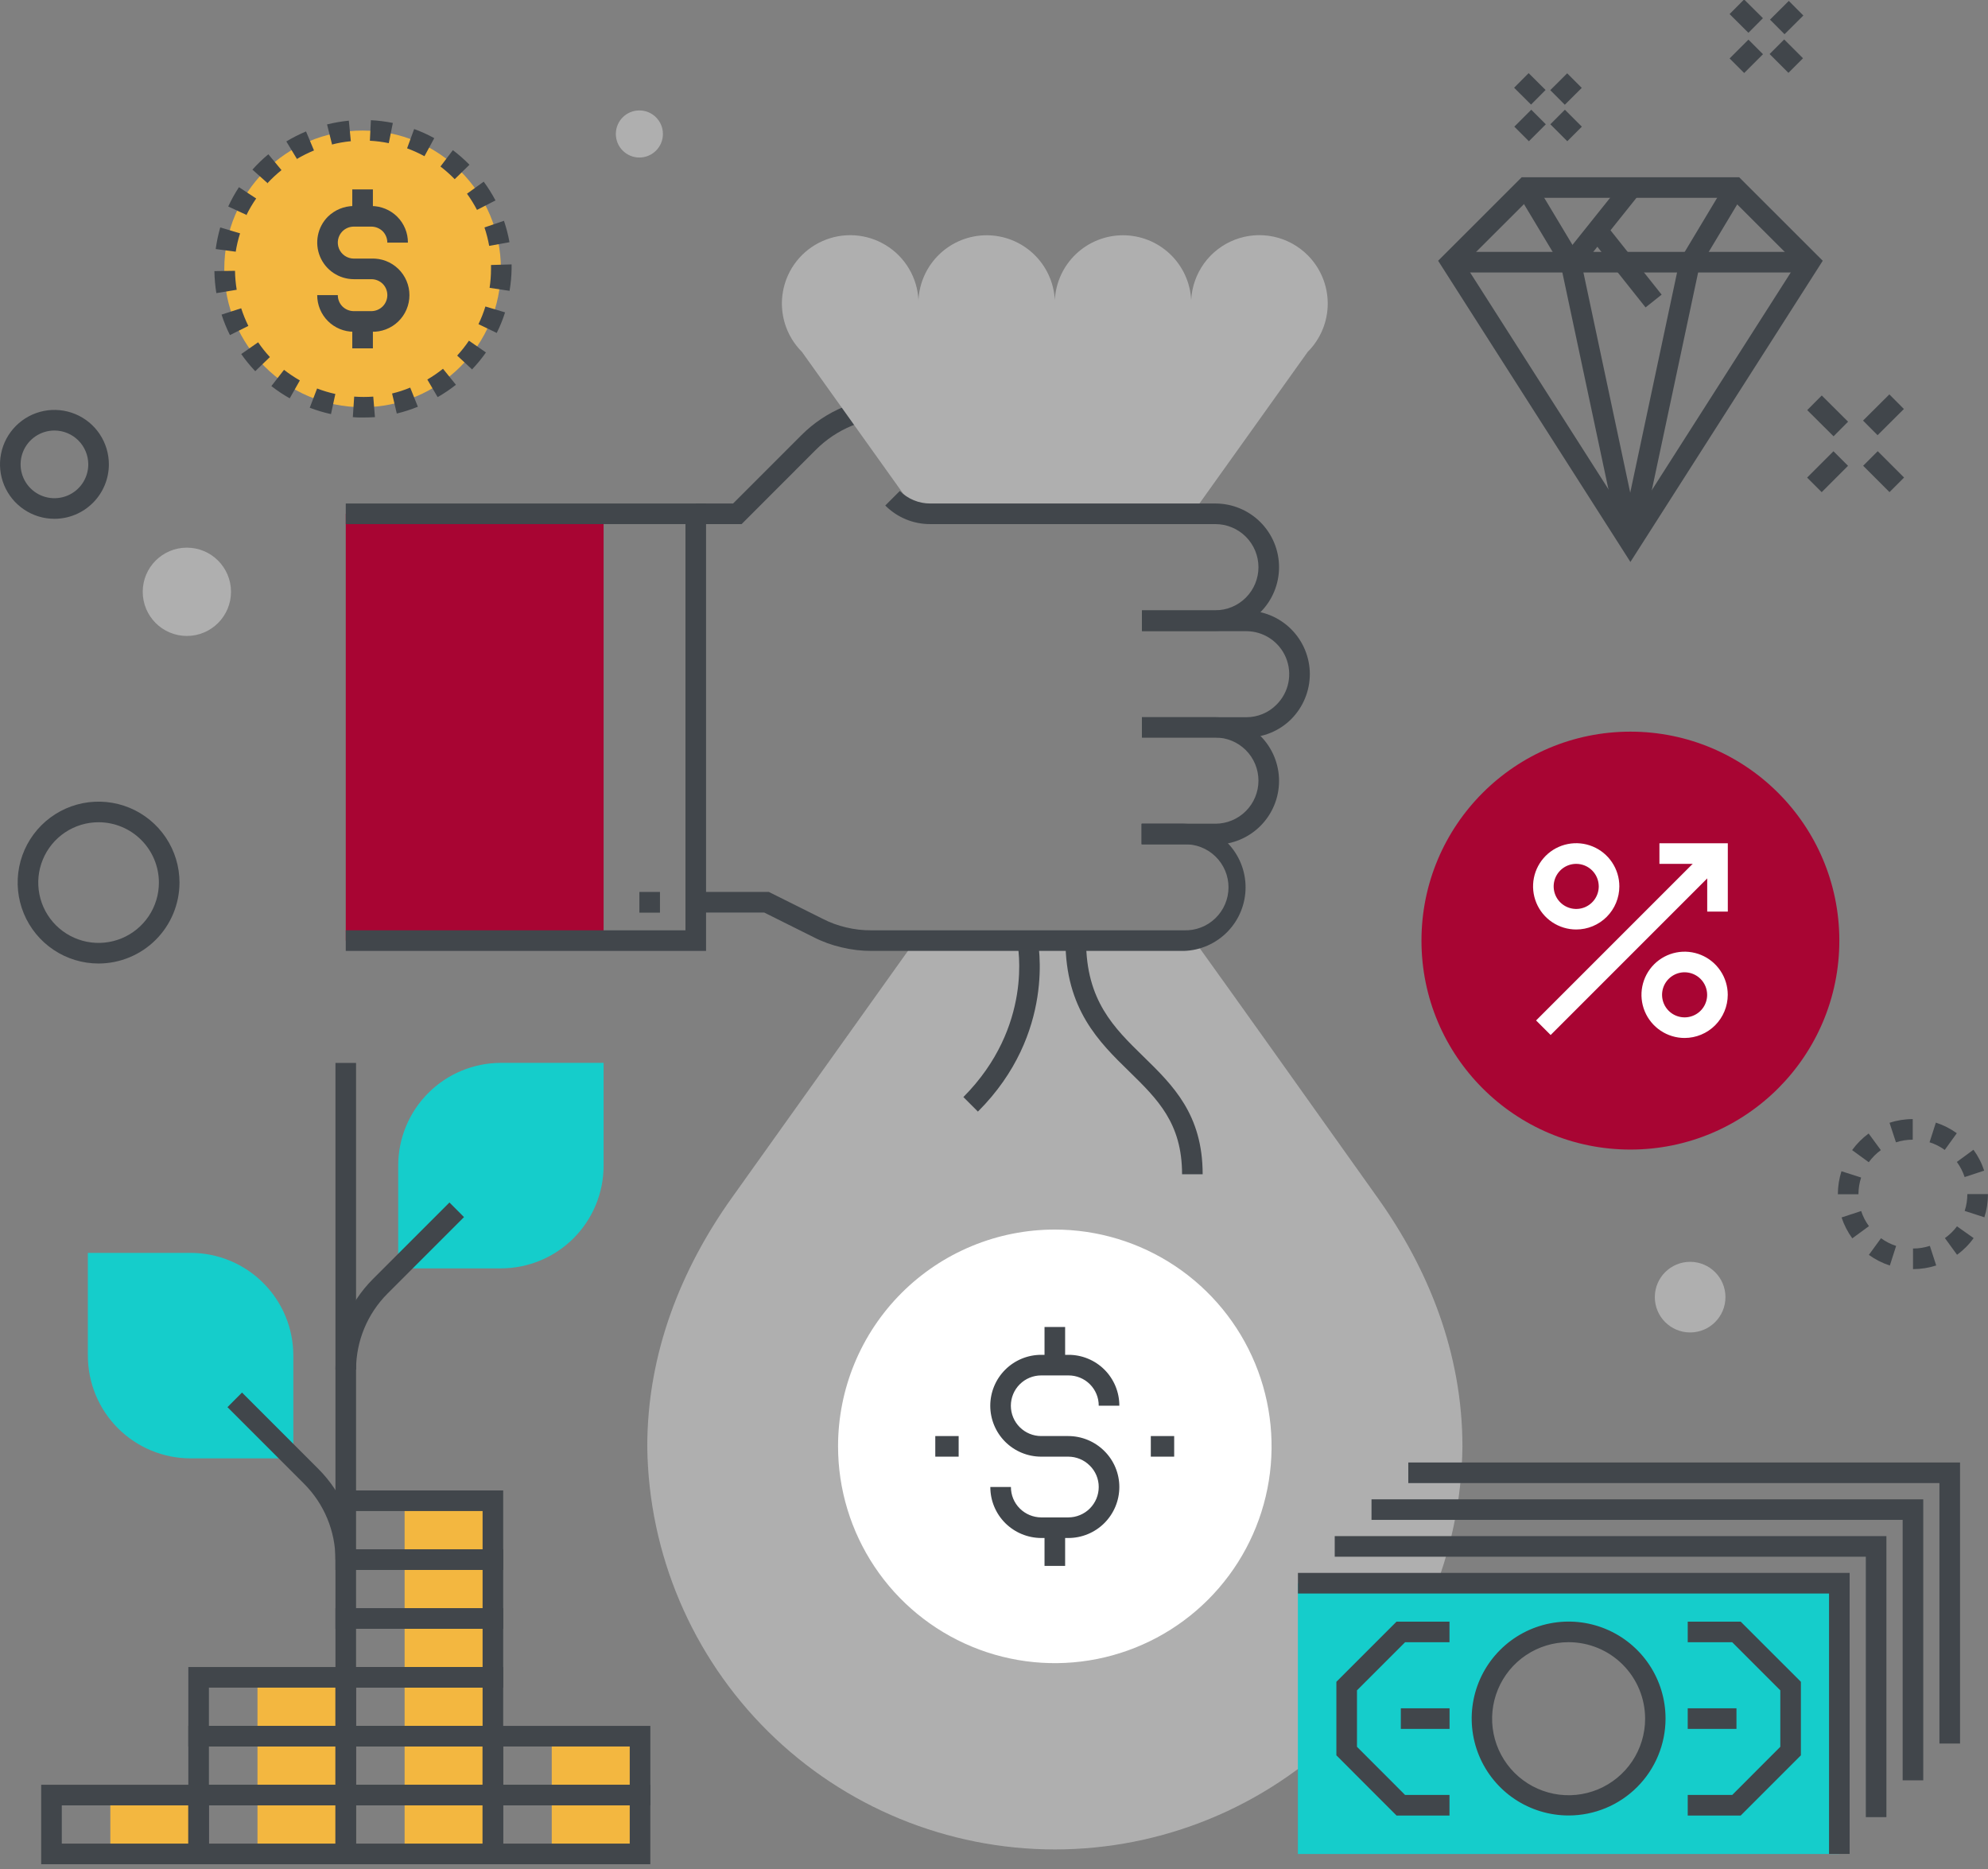 <svg width="150" height="141" viewBox="0 0 150 141" fill="none" xmlns="http://www.w3.org/2000/svg">
<rect x="0" y="0" width="150" height="141" fill="#808080" stroke="none"/>
<g clip-path="url(#clip0_33:10318)">
<path d="M90.127 70.984H69.043L55.197 90.394C51.405 95.722 48.838 102.072 48.838 109.137C48.935 117.23 52.218 124.958 57.975 130.646C63.732 136.334 71.499 139.524 79.591 139.524C87.684 139.524 95.451 136.334 101.208 130.646C106.965 124.958 110.248 117.23 110.345 109.137C110.345 102.055 107.756 95.713 103.968 90.394C98.018 82.027 93.537 75.726 90.127 70.984Z" fill="#AFAFAF"/>
<path d="M63.234 109.115C63.234 112.35 64.194 115.512 65.991 118.201C67.788 120.891 70.342 122.987 73.331 124.225C76.319 125.463 79.607 125.787 82.78 125.156C85.952 124.525 88.867 122.967 91.154 120.68C93.441 118.392 94.999 115.478 95.63 112.306C96.261 109.133 95.937 105.845 94.699 102.856C93.461 99.868 91.365 97.314 88.675 95.516C85.986 93.719 82.824 92.76 79.589 92.76C77.441 92.759 75.314 93.181 73.329 94.003C71.344 94.824 69.541 96.029 68.022 97.548C66.503 99.067 65.298 100.87 64.477 102.855C63.655 104.84 63.233 106.967 63.234 109.115Z" fill="white"/>
<path d="M80.606 116.029H78.559C77.544 116.024 76.572 115.62 75.851 114.906C75.492 114.548 75.208 114.123 75.014 113.655C74.82 113.187 74.722 112.686 74.723 112.179H76.277C76.276 112.481 76.334 112.78 76.449 113.059C76.564 113.338 76.734 113.591 76.948 113.804C77.376 114.23 77.955 114.471 78.559 114.475H80.606C80.908 114.475 81.207 114.416 81.485 114.3C81.764 114.185 82.017 114.016 82.23 113.803C82.443 113.589 82.612 113.336 82.728 113.058C82.843 112.779 82.902 112.481 82.902 112.179C82.903 111.879 82.843 111.582 82.727 111.305C82.611 111.028 82.442 110.777 82.227 110.567C81.798 110.136 81.215 109.894 80.606 109.892H78.559C77.541 109.892 76.564 109.487 75.843 108.767C75.123 108.047 74.718 107.07 74.718 106.051C74.718 105.032 75.123 104.055 75.843 103.335C76.564 102.615 77.541 102.21 78.559 102.21H80.606C81.112 102.207 81.613 102.304 82.08 102.496C82.548 102.687 82.973 102.97 83.331 103.326C83.689 103.683 83.972 104.107 84.166 104.574C84.359 105.041 84.458 105.541 84.457 106.047H82.902C82.904 105.745 82.845 105.447 82.73 105.169C82.615 104.89 82.445 104.638 82.232 104.425C82.018 104.213 81.764 104.045 81.486 103.932C81.207 103.818 80.908 103.761 80.606 103.764H78.559C77.953 103.764 77.371 104.005 76.942 104.434C76.513 104.863 76.272 105.445 76.272 106.051C76.272 106.658 76.513 107.239 76.942 107.668C77.371 108.097 77.953 108.338 78.559 108.338H80.606C81.624 108.34 82.599 108.744 83.32 109.461C83.68 109.816 83.966 110.24 84.161 110.706C84.356 111.173 84.457 111.673 84.457 112.179C84.457 113.2 84.051 114.179 83.329 114.902C82.607 115.624 81.628 116.029 80.606 116.029Z" fill="#41464B"/>
<path d="M80.367 100.11H78.812V102.987H80.367V100.11Z" fill="#41464B"/>
<path d="M80.367 115.256H78.812V118.134H80.367V115.256Z" fill="#41464B"/>
<path d="M72.333 108.338H70.57V109.892H72.333V108.338Z" fill="#41464B"/>
<path d="M88.595 108.338H86.832V109.892H88.595V108.338Z" fill="#41464B"/>
<path d="M73.786 83.861L72.689 82.764C77.987 77.436 76.81 71.361 76.757 71.108L78.275 70.788C78.337 71.09 79.701 77.955 73.786 83.861Z" fill="#41464B"/>
<path d="M90.744 88.586H89.19C89.19 84.727 87.334 82.92 85.193 80.824C82.942 78.63 80.393 76.143 80.393 70.961H81.947C81.947 75.486 84.052 77.538 86.277 79.709C88.502 81.881 90.744 84.07 90.744 88.586Z" fill="#41464B"/>
<path d="M94.026 55.641H86.162V54.109H94.026C94.453 54.111 94.876 54.028 95.27 53.864C95.665 53.7 96.022 53.459 96.322 53.154C96.777 52.701 97.087 52.123 97.212 51.493C97.338 50.863 97.274 50.21 97.028 49.617C96.782 49.024 96.365 48.517 95.831 48.161C95.296 47.805 94.668 47.615 94.026 47.617H86.162V46.063H94.026C94.657 46.062 95.281 46.186 95.864 46.427C96.447 46.668 96.977 47.021 97.423 47.467C97.869 47.913 98.223 48.442 98.465 49.025C98.706 49.608 98.831 50.232 98.831 50.863C98.826 52.135 98.321 53.354 97.423 54.256C96.977 54.7 96.447 55.051 95.863 55.289C95.28 55.527 94.656 55.646 94.026 55.641Z" fill="#41464B"/>
<path d="M91.704 63.696H86.162V62.142H91.704C92.566 62.142 93.392 61.8 94.002 61.19C94.612 60.581 94.954 59.754 94.954 58.892C94.954 58.03 94.612 57.203 94.002 56.593C93.392 55.984 92.566 55.641 91.704 55.641H86.162V54.109H91.704C92.978 54.109 94.2 54.615 95.101 55.516C96.002 56.417 96.508 57.64 96.508 58.914C96.508 60.188 96.002 61.41 95.101 62.311C94.2 63.212 92.978 63.719 91.704 63.719V63.696Z" fill="#41464B"/>
<path d="M89.368 71.738H65.788C65.02 71.743 64.255 71.653 63.51 71.472C62.765 71.303 62.044 71.04 61.365 70.69L57.661 68.843H52.497V67.289H58.012L62.053 69.305C62.616 69.597 63.212 69.818 63.83 69.962C64.457 70.115 65.102 70.189 65.748 70.184H89.328C89.764 70.2 90.199 70.128 90.606 69.973C91.014 69.817 91.386 69.581 91.7 69.278C92.014 68.975 92.264 68.612 92.435 68.21C92.606 67.809 92.694 67.377 92.694 66.94C92.694 66.504 92.606 66.072 92.435 65.67C92.264 65.269 92.014 64.906 91.7 64.603C91.386 64.3 91.014 64.064 90.606 63.908C90.199 63.752 89.764 63.68 89.328 63.696H86.122V62.142H89.328C90.575 62.18 91.758 62.702 92.627 63.598C93.496 64.494 93.982 65.692 93.982 66.94C93.982 68.188 93.496 69.387 92.627 70.283C91.758 71.178 90.575 71.701 89.328 71.738H89.368Z" fill="#41464B"/>
<path d="M45.543 38.762H26.089V70.961H45.543V38.762Z" fill="#A80533"/>
<path d="M55.956 39.539H52.497V37.985H55.312L60.472 32.825C61.388 31.909 62.474 31.183 63.671 30.689C64.867 30.194 66.15 29.941 67.444 29.943H70.322V31.497H67.444C66.353 31.494 65.273 31.707 64.265 32.123C63.257 32.539 62.34 33.151 61.569 33.922L55.956 39.539Z" fill="#41464B"/>
<path d="M98.671 19.255C97.966 18.548 97.071 18.061 96.095 17.854C95.119 17.646 94.104 17.726 93.173 18.084C92.242 18.443 91.434 19.064 90.85 19.872C90.265 20.681 89.927 21.642 89.878 22.638C89.811 21.319 89.24 20.076 88.282 19.166C87.325 18.256 86.054 17.749 84.734 17.749C83.413 17.749 82.142 18.256 81.185 19.166C80.228 20.076 79.656 21.319 79.589 22.638C79.522 21.319 78.951 20.076 77.993 19.166C77.036 18.256 75.766 17.749 74.445 17.749C73.124 17.749 71.853 18.256 70.896 19.166C69.939 20.076 69.367 21.319 69.3 22.638C69.258 21.802 69.013 20.989 68.586 20.27C68.159 19.549 67.564 18.944 66.85 18.506C66.138 18.068 65.328 17.81 64.493 17.754C63.658 17.699 62.822 17.847 62.057 18.187C61.292 18.527 60.622 19.048 60.103 19.705C59.585 20.362 59.234 21.136 59.082 21.959C58.929 22.782 58.98 23.629 59.228 24.429C59.476 25.228 59.916 25.955 60.508 26.546L69.229 38.758H89.949L98.671 26.546C99.149 26.067 99.529 25.499 99.788 24.873C100.047 24.248 100.181 23.578 100.181 22.9C100.181 22.223 100.047 21.553 99.788 20.927C99.529 20.302 99.149 19.733 98.671 19.255Z" fill="#AFAFAF"/>
<path d="M91.703 47.595H86.162V46.04H91.703C92.566 46.04 93.392 45.698 94.002 45.088C94.611 44.479 94.954 43.652 94.954 42.79C94.954 41.928 94.611 41.101 94.002 40.491C93.392 39.882 92.566 39.539 91.703 39.539H70.193C69.562 39.542 68.937 39.42 68.353 39.179C67.77 38.938 67.241 38.584 66.796 38.136L67.893 37.039C68.195 37.34 68.554 37.579 68.949 37.741C69.343 37.904 69.766 37.986 70.193 37.985H91.703C92.978 37.985 94.2 38.491 95.101 39.392C96.002 40.294 96.508 41.516 96.508 42.79C96.508 44.064 96.002 45.286 95.101 46.187C94.2 47.088 92.978 47.595 91.703 47.595Z" fill="#41464B"/>
<path d="M53.274 71.738H26.089V70.184H51.72V39.539H26.089V37.985H53.274V71.738Z" fill="#41464B"/>
<path d="M49.797 67.289H48.243V68.852H49.797V67.289Z" fill="#41464B"/>
<path d="M123.019 86.725C131.725 86.725 138.783 79.668 138.783 70.961C138.783 62.255 131.725 55.197 123.019 55.197C114.312 55.197 107.254 62.255 107.254 70.961C107.254 79.668 114.312 86.725 123.019 86.725Z" fill="#A80533"/>
<path d="M129.039 63.846L115.901 76.984L117 78.083L130.138 64.945L129.039 63.846Z" fill="white"/>
<path d="M127.108 78.306C126.465 78.306 125.835 78.115 125.3 77.757C124.765 77.4 124.348 76.891 124.101 76.297C123.855 75.702 123.79 75.047 123.916 74.416C124.042 73.785 124.352 73.205 124.807 72.749C125.262 72.294 125.842 71.984 126.473 71.859C127.105 71.733 127.759 71.798 128.354 72.044C128.949 72.29 129.457 72.707 129.815 73.243C130.173 73.778 130.364 74.407 130.364 75.051C130.362 75.914 130.019 76.741 129.409 77.352C128.799 77.962 127.971 78.305 127.108 78.306ZM127.108 73.35C126.772 73.35 126.443 73.45 126.164 73.637C125.884 73.824 125.666 74.09 125.537 74.4C125.408 74.711 125.375 75.053 125.44 75.383C125.506 75.713 125.668 76.016 125.906 76.254C126.144 76.492 126.447 76.654 126.777 76.719C127.107 76.785 127.449 76.751 127.759 76.622C128.07 76.494 128.336 76.276 128.523 75.996C128.71 75.716 128.809 75.388 128.809 75.051C128.808 74.6 128.629 74.168 128.31 73.85C127.991 73.531 127.559 73.352 127.108 73.35Z" fill="white"/>
<path d="M118.929 70.122C118.285 70.122 117.656 69.931 117.12 69.573C116.585 69.216 116.168 68.707 115.922 68.113C115.675 67.518 115.611 66.863 115.736 66.232C115.862 65.601 116.172 65.021 116.627 64.565C117.082 64.11 117.662 63.8 118.294 63.675C118.925 63.549 119.58 63.614 120.174 63.86C120.769 64.106 121.278 64.523 121.635 65.059C121.993 65.594 122.184 66.223 122.184 66.867C122.184 67.73 121.841 68.558 121.23 69.169C120.62 69.779 119.792 70.122 118.929 70.122ZM118.929 65.171C118.592 65.171 118.263 65.271 117.983 65.458C117.704 65.645 117.486 65.911 117.357 66.222C117.229 66.533 117.195 66.875 117.261 67.205C117.327 67.535 117.489 67.838 117.728 68.076C117.966 68.313 118.27 68.475 118.6 68.54C118.93 68.605 119.272 68.571 119.583 68.442C119.893 68.312 120.159 68.093 120.345 67.813C120.531 67.533 120.63 67.204 120.63 66.867C120.628 66.417 120.449 65.985 120.13 65.667C119.811 65.349 119.379 65.171 118.929 65.171Z" fill="white"/>
<path d="M130.368 68.772H128.814V65.171H125.208V63.617H130.368V68.772Z" fill="white"/>
<path d="M27.359 30.72C33.122 30.72 37.794 26.048 37.794 20.285C37.794 14.521 33.122 9.849 27.359 9.849C21.596 9.849 16.923 14.521 16.923 20.285C16.923 26.048 21.596 30.72 27.359 30.72Z" fill="#F3B740"/>
<path d="M28.02 25.027H26.688C26.326 25.027 25.967 24.956 25.633 24.817C25.298 24.678 24.994 24.474 24.738 24.218C24.483 23.961 24.28 23.657 24.142 23.322C24.004 22.987 23.934 22.628 23.935 22.265H25.489C25.488 22.424 25.519 22.582 25.579 22.729C25.639 22.876 25.728 23.01 25.84 23.122C26.067 23.344 26.371 23.47 26.688 23.473H28.02C28.342 23.471 28.65 23.341 28.878 23.113C29.101 22.887 29.226 22.581 29.226 22.263C29.226 21.945 29.101 21.64 28.878 21.413C28.649 21.188 28.341 21.062 28.02 21.062H26.688C26.143 21.059 25.611 20.896 25.158 20.591C24.706 20.287 24.353 19.856 24.145 19.352C23.937 18.849 23.882 18.294 23.988 17.759C24.093 17.225 24.355 16.733 24.739 16.346C25.26 15.836 25.959 15.547 26.688 15.542H28.02C28.748 15.544 29.447 15.831 29.965 16.341C30.224 16.598 30.43 16.904 30.569 17.241C30.709 17.578 30.78 17.94 30.778 18.304H29.224C29.226 17.982 29.099 17.672 28.873 17.443C28.644 17.222 28.339 17.098 28.02 17.096H26.688C26.368 17.098 26.062 17.226 25.836 17.452C25.669 17.621 25.556 17.835 25.51 18.069C25.465 18.302 25.489 18.543 25.58 18.763C25.671 18.982 25.825 19.17 26.022 19.302C26.219 19.435 26.451 19.506 26.688 19.508H28.02C28.392 19.493 28.763 19.553 29.111 19.685C29.459 19.817 29.776 20.018 30.045 20.276C30.313 20.534 30.526 20.843 30.672 21.185C30.818 21.527 30.893 21.895 30.893 22.268C30.893 22.64 30.818 23.008 30.672 23.35C30.526 23.692 30.313 24.002 30.045 24.259C29.776 24.517 29.459 24.718 29.111 24.85C28.763 24.982 28.392 25.042 28.02 25.027Z" fill="#41464B"/>
<path d="M28.136 14.29H26.581V16.319H28.136V14.29Z" fill="#41464B"/>
<path d="M28.136 24.25H26.581V26.28H28.136V24.25Z" fill="#41464B"/>
<path d="M27.372 31.497C27.119 31.497 26.87 31.497 26.622 31.471L26.724 29.921C27.203 29.956 27.684 29.956 28.163 29.921L28.291 31.471C27.974 31.488 27.668 31.497 27.372 31.497ZM24.974 31.24C24.428 31.12 23.893 30.96 23.371 30.76L23.926 29.308C24.374 29.481 24.834 29.619 25.303 29.721L24.974 31.24ZM29.939 31.2L29.584 29.686C30.05 29.574 30.508 29.426 30.951 29.241L31.529 30.685C31.008 30.897 30.472 31.069 29.925 31.2H29.939ZM21.861 30.05C21.376 29.778 20.913 29.469 20.476 29.126L21.43 27.9C21.809 28.195 22.209 28.462 22.625 28.7L21.861 30.05ZM33.025 29.965L32.243 28.633C32.656 28.39 33.051 28.119 33.425 27.82L34.401 29.028C33.962 29.375 33.498 29.688 33.012 29.965H33.025ZM19.259 28.003C18.875 27.599 18.522 27.167 18.202 26.71L19.477 25.822C19.743 26.216 20.04 26.589 20.365 26.937L19.259 28.003ZM35.636 27.883L34.495 26.826C34.818 26.473 35.114 26.098 35.383 25.702L36.666 26.59C36.345 27.047 35.99 27.479 35.605 27.883H35.636ZM17.35 25.28C17.1 24.782 16.889 24.266 16.719 23.735L18.198 23.256C18.345 23.712 18.526 24.158 18.739 24.588L17.35 25.28ZM37.505 25.13L36.102 24.454C36.31 24.024 36.485 23.579 36.626 23.122L38.109 23.566C37.939 24.103 37.726 24.626 37.474 25.13H37.505ZM16.324 22.114C16.235 21.565 16.186 21.01 16.177 20.453L17.732 20.431C17.739 20.91 17.782 21.388 17.86 21.861L16.324 22.114ZM38.478 21.946L36.942 21.715C37.013 21.241 37.048 20.763 37.048 20.285C37.048 20.187 37.048 20.089 37.048 19.992L38.602 19.947C38.602 20.058 38.602 20.169 38.602 20.285C38.593 20.841 38.541 21.397 38.447 21.946H38.478ZM17.816 18.992L16.275 18.788C16.351 18.238 16.465 17.693 16.617 17.159L18.113 17.603C17.969 18.057 17.859 18.522 17.785 18.992H17.816ZM36.91 18.549C36.826 18.077 36.707 17.613 36.555 17.159L38.025 16.657C38.204 17.185 38.343 17.725 38.443 18.273L36.91 18.549ZM18.633 16.23L17.221 15.578C17.454 15.073 17.724 14.586 18.029 14.121L19.33 14.974C19.049 15.377 18.8 15.802 18.584 16.244L18.633 16.23ZM35.991 15.835C35.769 15.411 35.517 15.003 35.236 14.614L36.498 13.704C36.828 14.154 37.124 14.627 37.386 15.12L35.991 15.835ZM20.205 13.832L19.046 12.798C19.417 12.382 19.819 11.994 20.249 11.639L21.239 12.833C20.854 13.144 20.492 13.482 20.156 13.846L20.205 13.832ZM34.308 13.517C33.974 13.174 33.614 12.854 33.234 12.562L34.171 11.328C34.615 11.664 35.033 12.032 35.423 12.429L34.308 13.517ZM22.412 12.003L21.604 10.671C22.081 10.384 22.578 10.132 23.091 9.916L23.691 11.35C23.232 11.539 22.788 11.761 22.363 12.016L22.412 12.003ZM32.026 11.785C31.605 11.555 31.167 11.356 30.716 11.19L31.249 9.734C31.772 9.924 32.279 10.154 32.767 10.422L32.026 11.785ZM25.054 10.897L24.677 9.387C25.217 9.253 25.766 9.158 26.32 9.103L26.471 10.653C25.976 10.699 25.485 10.787 25.005 10.915L25.054 10.897ZM29.335 10.8C28.865 10.704 28.388 10.643 27.909 10.617L27.985 9.068C28.541 9.095 29.095 9.165 29.641 9.276L29.335 10.8Z" fill="#41464B"/>
<path d="M14.987 135.421H8.326V139.862H14.987V135.421Z" fill="#F3B740"/>
<path d="M26.089 126.54H19.428V139.862H26.089V126.54Z" fill="#F3B740"/>
<path d="M37.19 113.218H30.529V139.862H37.19V113.218Z" fill="#F3B740"/>
<path d="M48.292 130.981H41.631V139.862H48.292V130.981Z" fill="#F3B740"/>
<path d="M37.967 140.639H25.311V134.644H37.967V140.639ZM26.866 139.085H36.413V136.199H26.866V139.085Z" fill="#41464B"/>
<path d="M37.967 136.199H25.311V130.204H37.967V136.199ZM26.866 134.644H36.413V131.758H26.866V134.644Z" fill="#41464B"/>
<path d="M37.967 131.758H25.311V125.763H37.967V131.758ZM26.866 130.204H36.413V127.317H26.866V130.204Z" fill="#41464B"/>
<path d="M37.967 127.317H25.311V121.322H37.967V127.317ZM26.866 125.763H36.413V122.877H26.866V125.763Z" fill="#41464B"/>
<path d="M37.967 122.877H25.311V116.882H37.967V122.877ZM26.866 121.322H36.413V118.436H26.866V121.322Z" fill="#41464B"/>
<path d="M37.967 118.436H25.311V112.441H37.967V118.436ZM26.866 116.882H36.413V113.995H26.866V116.882Z" fill="#41464B"/>
<path d="M26.866 140.639H14.21V134.644H26.866V140.639ZM15.764 139.085H25.311V136.199H15.764V139.085Z" fill="#41464B"/>
<path d="M26.866 136.199H14.21V130.204H26.866V136.199ZM15.764 134.644H25.311V131.758H15.764V134.644Z" fill="#41464B"/>
<path d="M26.866 131.758H14.21V125.763H26.866V131.758ZM15.764 130.204H25.311V127.317H15.764V130.204Z" fill="#41464B"/>
<path d="M49.069 140.639H36.413V134.644H49.069V140.639ZM37.967 139.085H47.515V136.199H37.967V139.085Z" fill="#41464B"/>
<path d="M49.069 136.199H36.413V130.204H49.069V136.199ZM37.967 134.644H47.515V131.758H37.967V134.644Z" fill="#41464B"/>
<path d="M15.764 140.639H3.108V134.644H15.764V140.639ZM4.663 139.085H14.21V136.199H4.663V139.085Z" fill="#41464B"/>
<path d="M26.866 80.189H25.311V113.223H26.866V80.189Z" fill="#41464B"/>
<path d="M45.543 80.184H37.794C35.739 80.186 33.768 81.003 32.315 82.457C30.862 83.911 30.045 85.882 30.045 87.938V95.687H37.794C39.849 95.687 41.82 94.87 43.274 93.417C44.727 91.964 45.543 89.993 45.543 87.938V80.184Z" fill="#15CDCB"/>
<path d="M26.866 103.32H25.311C25.311 102.052 25.56 100.795 26.045 99.623C26.531 98.451 27.243 97.387 28.14 96.49L33.913 90.718L35.01 91.819L29.237 97.592C27.72 99.112 26.867 101.172 26.866 103.32Z" fill="#41464B"/>
<path d="M6.63 94.519H14.383C15.401 94.519 16.409 94.719 17.35 95.109C18.29 95.499 19.145 96.07 19.864 96.79C20.584 97.51 21.154 98.365 21.544 99.305C21.933 100.246 22.133 101.254 22.132 102.272V110.021H14.383C12.328 110.021 10.356 109.205 8.902 107.752C7.448 106.299 6.631 104.328 6.63 102.272V94.519Z" fill="#15CDCB"/>
<path d="M26.866 117.659H25.312C25.312 116.595 25.102 115.541 24.694 114.558C24.286 113.575 23.689 112.682 22.936 111.93L17.163 106.158L18.26 105.056L24.033 110.829C25.841 112.643 26.858 115.098 26.861 117.659H26.866Z" fill="#41464B"/>
<path d="M97.929 119.44V139.866H138.783V119.44H97.929ZM118.356 136.185C117.063 136.185 115.799 135.802 114.725 135.084C113.65 134.365 112.812 133.344 112.317 132.15C111.822 130.956 111.693 129.641 111.945 128.373C112.197 127.105 112.82 125.941 113.734 125.027C114.648 124.112 115.813 123.49 117.081 123.238C118.349 122.985 119.663 123.115 120.858 123.61C122.052 124.104 123.073 124.942 123.791 126.017C124.509 127.092 124.893 128.356 124.893 129.649C124.893 131.382 124.204 133.045 122.978 134.271C121.752 135.496 120.09 136.185 118.356 136.185Z" fill="#15CDCB"/>
<path d="M118.356 136.962C116.91 136.962 115.496 136.533 114.293 135.73C113.09 134.926 112.153 133.784 111.599 132.447C111.046 131.111 110.901 129.64 111.183 128.222C111.465 126.803 112.162 125.5 113.185 124.477C114.207 123.454 115.511 122.758 116.929 122.475C118.348 122.193 119.819 122.338 121.155 122.892C122.491 123.445 123.634 124.383 124.437 125.585C125.241 126.788 125.67 128.202 125.67 129.649C125.669 131.588 124.898 133.448 123.526 134.819C122.155 136.19 120.296 136.961 118.356 136.962ZM118.356 123.889C117.214 123.889 116.098 124.228 115.149 124.862C114.2 125.496 113.46 126.398 113.023 127.453C112.586 128.508 112.472 129.668 112.694 130.788C112.917 131.908 113.467 132.937 114.274 133.744C115.082 134.551 116.11 135.101 117.23 135.324C118.35 135.547 119.511 135.432 120.565 134.995C121.62 134.558 122.522 133.818 123.156 132.869C123.79 131.92 124.129 130.804 124.129 129.662C124.129 128.131 123.521 126.663 122.438 125.58C121.356 124.497 119.887 123.889 118.356 123.889Z" fill="#41464B"/>
<path d="M131.34 136.967H127.344V135.413H130.701L134.329 131.78V127.522L130.701 123.894H127.344V122.339H131.34L135.883 126.878V132.424L131.34 136.967Z" fill="#41464B"/>
<path d="M109.368 136.967H105.372L100.833 132.424V126.878L105.372 122.339H109.368V123.894H106.016L102.388 127.522V131.78L106.016 135.413H109.368V136.967Z" fill="#41464B"/>
<path d="M131.021 128.876H127.344V130.43H131.021V128.876Z" fill="#41464B"/>
<path d="M109.373 128.876H105.696V130.43H109.373V128.876Z" fill="#41464B"/>
<path d="M139.56 139.862H138.006V120.217H97.934V118.662H139.56V139.862Z" fill="#41464B"/>
<path d="M142.335 137.087H140.781V117.441H100.709V115.887H142.335V137.087Z" fill="#41464B"/>
<path d="M145.115 134.311H143.561V114.661H103.484V113.112H145.115V134.311Z" fill="#41464B"/>
<path d="M147.891 131.536H146.336V111.886H106.26V110.332H147.891V131.536Z" fill="#41464B"/>
<path d="M123.019 42.395L108.511 19.672L114.817 13.371H131.225L137.531 19.672L123.019 42.395ZM110.496 19.885L123.019 39.508L135.546 19.885L130.581 14.925H115.461L110.496 19.885Z" fill="#41464B"/>
<path d="M126.742 19.598L122.239 40.768L123.759 41.091L128.263 19.922L126.742 19.598Z" fill="#41464B"/>
<path d="M119.277 19.63L117.756 19.953L122.256 41.123L123.777 40.8L119.277 19.63Z" fill="#41464B"/>
<path d="M115.805 13.738L114.472 14.538L117.852 20.169L119.184 19.37L115.805 13.738Z" fill="#41464B"/>
<path d="M122.442 13.729L117.939 19.361L119.153 20.332L123.656 14.699L122.442 13.729Z" fill="#41464B"/>
<path d="M120.904 16.603L119.691 17.567L124.163 23.192L125.375 22.228L120.904 16.603Z" fill="#41464B"/>
<path d="M130.251 13.776L126.873 19.408L128.205 20.208L131.584 14.576L130.251 13.776Z" fill="#41464B"/>
<path d="M136.54 19.002H109.506V20.556H136.54V19.002Z" fill="#41464B"/>
<path d="M118.077 8.278L116.978 9.377L118.256 10.655L119.355 9.556L118.077 8.278Z" fill="#41464B"/>
<path d="M115.34 5.517L114.244 6.619L115.522 7.89L116.618 6.789L115.34 5.517Z" fill="#41464B"/>
<path d="M118.25 5.53L116.973 6.802L118.07 7.903L119.347 6.631L118.25 5.53Z" fill="#41464B"/>
<path d="M115.538 8.278L114.26 9.556L115.359 10.655L116.637 9.377L115.538 8.278Z" fill="#41464B"/>
<path d="M134.621 2.977L133.522 4.077L134.942 5.495L136.041 4.396L134.621 2.977Z" fill="#41464B"/>
<path d="M131.598 -0.04L130.502 1.062L131.923 2.474L133.018 1.372L131.598 -0.04Z" fill="#41464B"/>
<path d="M134.971 0.068L133.551 1.481L134.648 2.582L136.067 1.17L134.971 0.068Z" fill="#41464B"/>
<path d="M131.924 2.99L130.504 4.409L131.603 5.508L133.022 4.089L131.924 2.99Z" fill="#41464B"/>
<path d="M141.679 34.039L140.58 35.138L142.568 37.126L143.667 36.027L141.679 34.039Z" fill="#41464B"/>
<path d="M137.456 29.836L136.36 30.938L138.346 32.915L139.442 31.813L137.456 29.836Z" fill="#41464B"/>
<path d="M142.557 29.753L140.571 31.73L141.668 32.832L143.654 30.855L142.557 29.753Z" fill="#41464B"/>
<path d="M138.34 34.043L136.352 36.031L137.451 37.13L139.439 35.142L138.34 34.043Z" fill="#41464B"/>
<path d="M7.438 72.689C6.23 72.689 5.05 72.331 4.046 71.66C3.042 70.989 2.259 70.035 1.797 68.919C1.335 67.804 1.214 66.576 1.449 65.392C1.685 64.207 2.267 63.119 3.12 62.265C3.974 61.411 5.062 60.83 6.247 60.594C7.431 60.359 8.659 60.48 9.775 60.942C10.89 61.404 11.844 62.187 12.515 63.191C13.186 64.195 13.544 65.375 13.544 66.583C13.541 68.201 12.897 69.753 11.753 70.898C10.608 72.042 9.057 72.686 7.438 72.689ZM7.438 62.031C6.538 62.031 5.658 62.298 4.909 62.798C4.161 63.298 3.577 64.009 3.233 64.841C2.888 65.673 2.798 66.588 2.974 67.471C3.149 68.354 3.583 69.165 4.219 69.801C4.856 70.438 5.667 70.871 6.55 71.047C7.433 71.223 8.348 71.132 9.18 70.788C10.011 70.444 10.722 69.86 11.223 69.112C11.723 68.363 11.99 67.483 11.99 66.583C11.988 65.376 11.508 64.219 10.655 63.366C9.802 62.512 8.645 62.032 7.438 62.031Z" fill="#41464B"/>
<path d="M144.343 95.745V94.19C144.774 94.191 145.202 94.124 145.613 93.99L146.092 95.469C145.527 95.652 144.937 95.745 144.343 95.745ZM142.593 95.474C142.027 95.29 141.494 95.018 141.012 94.67L141.927 93.413C142.274 93.666 142.659 93.862 143.068 93.995L142.593 95.474ZM147.664 94.661L146.749 93.404C147.097 93.157 147.404 92.858 147.66 92.516L148.916 93.404C148.57 93.888 148.147 94.313 147.664 94.661ZM139.76 93.422C139.411 92.941 139.138 92.409 138.952 91.846L140.43 91.362C140.563 91.771 140.761 92.156 141.017 92.503L139.76 93.422ZM149.72 91.832L148.241 91.353C148.375 90.942 148.442 90.514 148.441 90.083H149.995C149.998 90.684 149.905 91.282 149.72 91.855V91.832ZM138.672 90.096C138.673 89.507 138.764 88.921 138.943 88.36L140.426 88.835C140.293 89.242 140.226 89.668 140.226 90.096H138.672ZM148.237 88.799C148.102 88.391 147.904 88.006 147.651 87.658L148.903 86.739C149.255 87.218 149.528 87.75 149.711 88.315L148.237 88.799ZM141.003 87.68L139.747 86.766C140.096 86.287 140.517 85.864 140.994 85.513L141.914 86.766C141.565 87.022 141.258 87.331 141.003 87.68ZM146.736 86.752C146.388 86.499 146.001 86.304 145.59 86.175L146.066 84.692C146.631 84.874 147.164 85.144 147.646 85.491L146.736 86.752ZM143.055 86.179L142.571 84.705C143.135 84.519 143.726 84.424 144.32 84.425V85.98C143.891 85.979 143.463 86.046 143.055 86.179Z" fill="#41464B"/>
<path d="M4.108 39.14C3.295 39.14 2.501 38.899 1.826 38.447C1.15 37.996 0.624 37.355 0.313 36.604C0.002 35.853 -0.08 35.028 0.079 34.231C0.237 33.434 0.629 32.702 1.203 32.128C1.778 31.553 2.509 31.162 3.306 31.003C4.103 30.845 4.929 30.926 5.679 31.237C6.43 31.548 7.072 32.075 7.523 32.75C7.974 33.426 8.215 34.22 8.215 35.032C8.214 36.121 7.781 37.165 7.011 37.935C6.241 38.705 5.197 39.139 4.108 39.14ZM4.108 32.479C3.603 32.479 3.109 32.629 2.689 32.909C2.269 33.19 1.942 33.589 1.749 34.055C1.555 34.522 1.505 35.035 1.603 35.53C1.702 36.026 1.945 36.48 2.302 36.838C2.659 37.195 3.114 37.438 3.609 37.536C4.105 37.635 4.618 37.584 5.085 37.391C5.551 37.198 5.95 36.871 6.231 36.451C6.511 36.031 6.661 35.537 6.661 35.032C6.66 34.355 6.39 33.706 5.912 33.228C5.433 32.749 4.784 32.48 4.108 32.479Z" fill="#41464B"/>
<path d="M48.243 11.883C49.224 11.883 50.019 11.088 50.019 10.107C50.019 9.126 49.224 8.331 48.243 8.331C47.262 8.331 46.467 9.126 46.467 10.107C46.467 11.088 47.262 11.883 48.243 11.883Z" fill="#AFAFAF"/>
<path d="M14.099 47.977C15.938 47.977 17.43 46.485 17.43 44.646C17.43 42.807 15.938 41.316 14.099 41.316C12.26 41.316 10.769 42.807 10.769 44.646C10.769 46.485 12.26 47.977 14.099 47.977Z" fill="#AFAFAF"/>
<path d="M127.526 100.522C128.997 100.522 130.19 99.33 130.19 97.858C130.19 96.387 128.997 95.194 127.526 95.194C126.054 95.194 124.861 96.387 124.861 97.858C124.861 99.33 126.054 100.522 127.526 100.522Z" fill="#AFAFAF"/>
</g>
<defs>
<clipPath id="clip0_33:10318">
<rect width="150" height="140.639" fill="white"/>
</clipPath>
</defs>
</svg>

